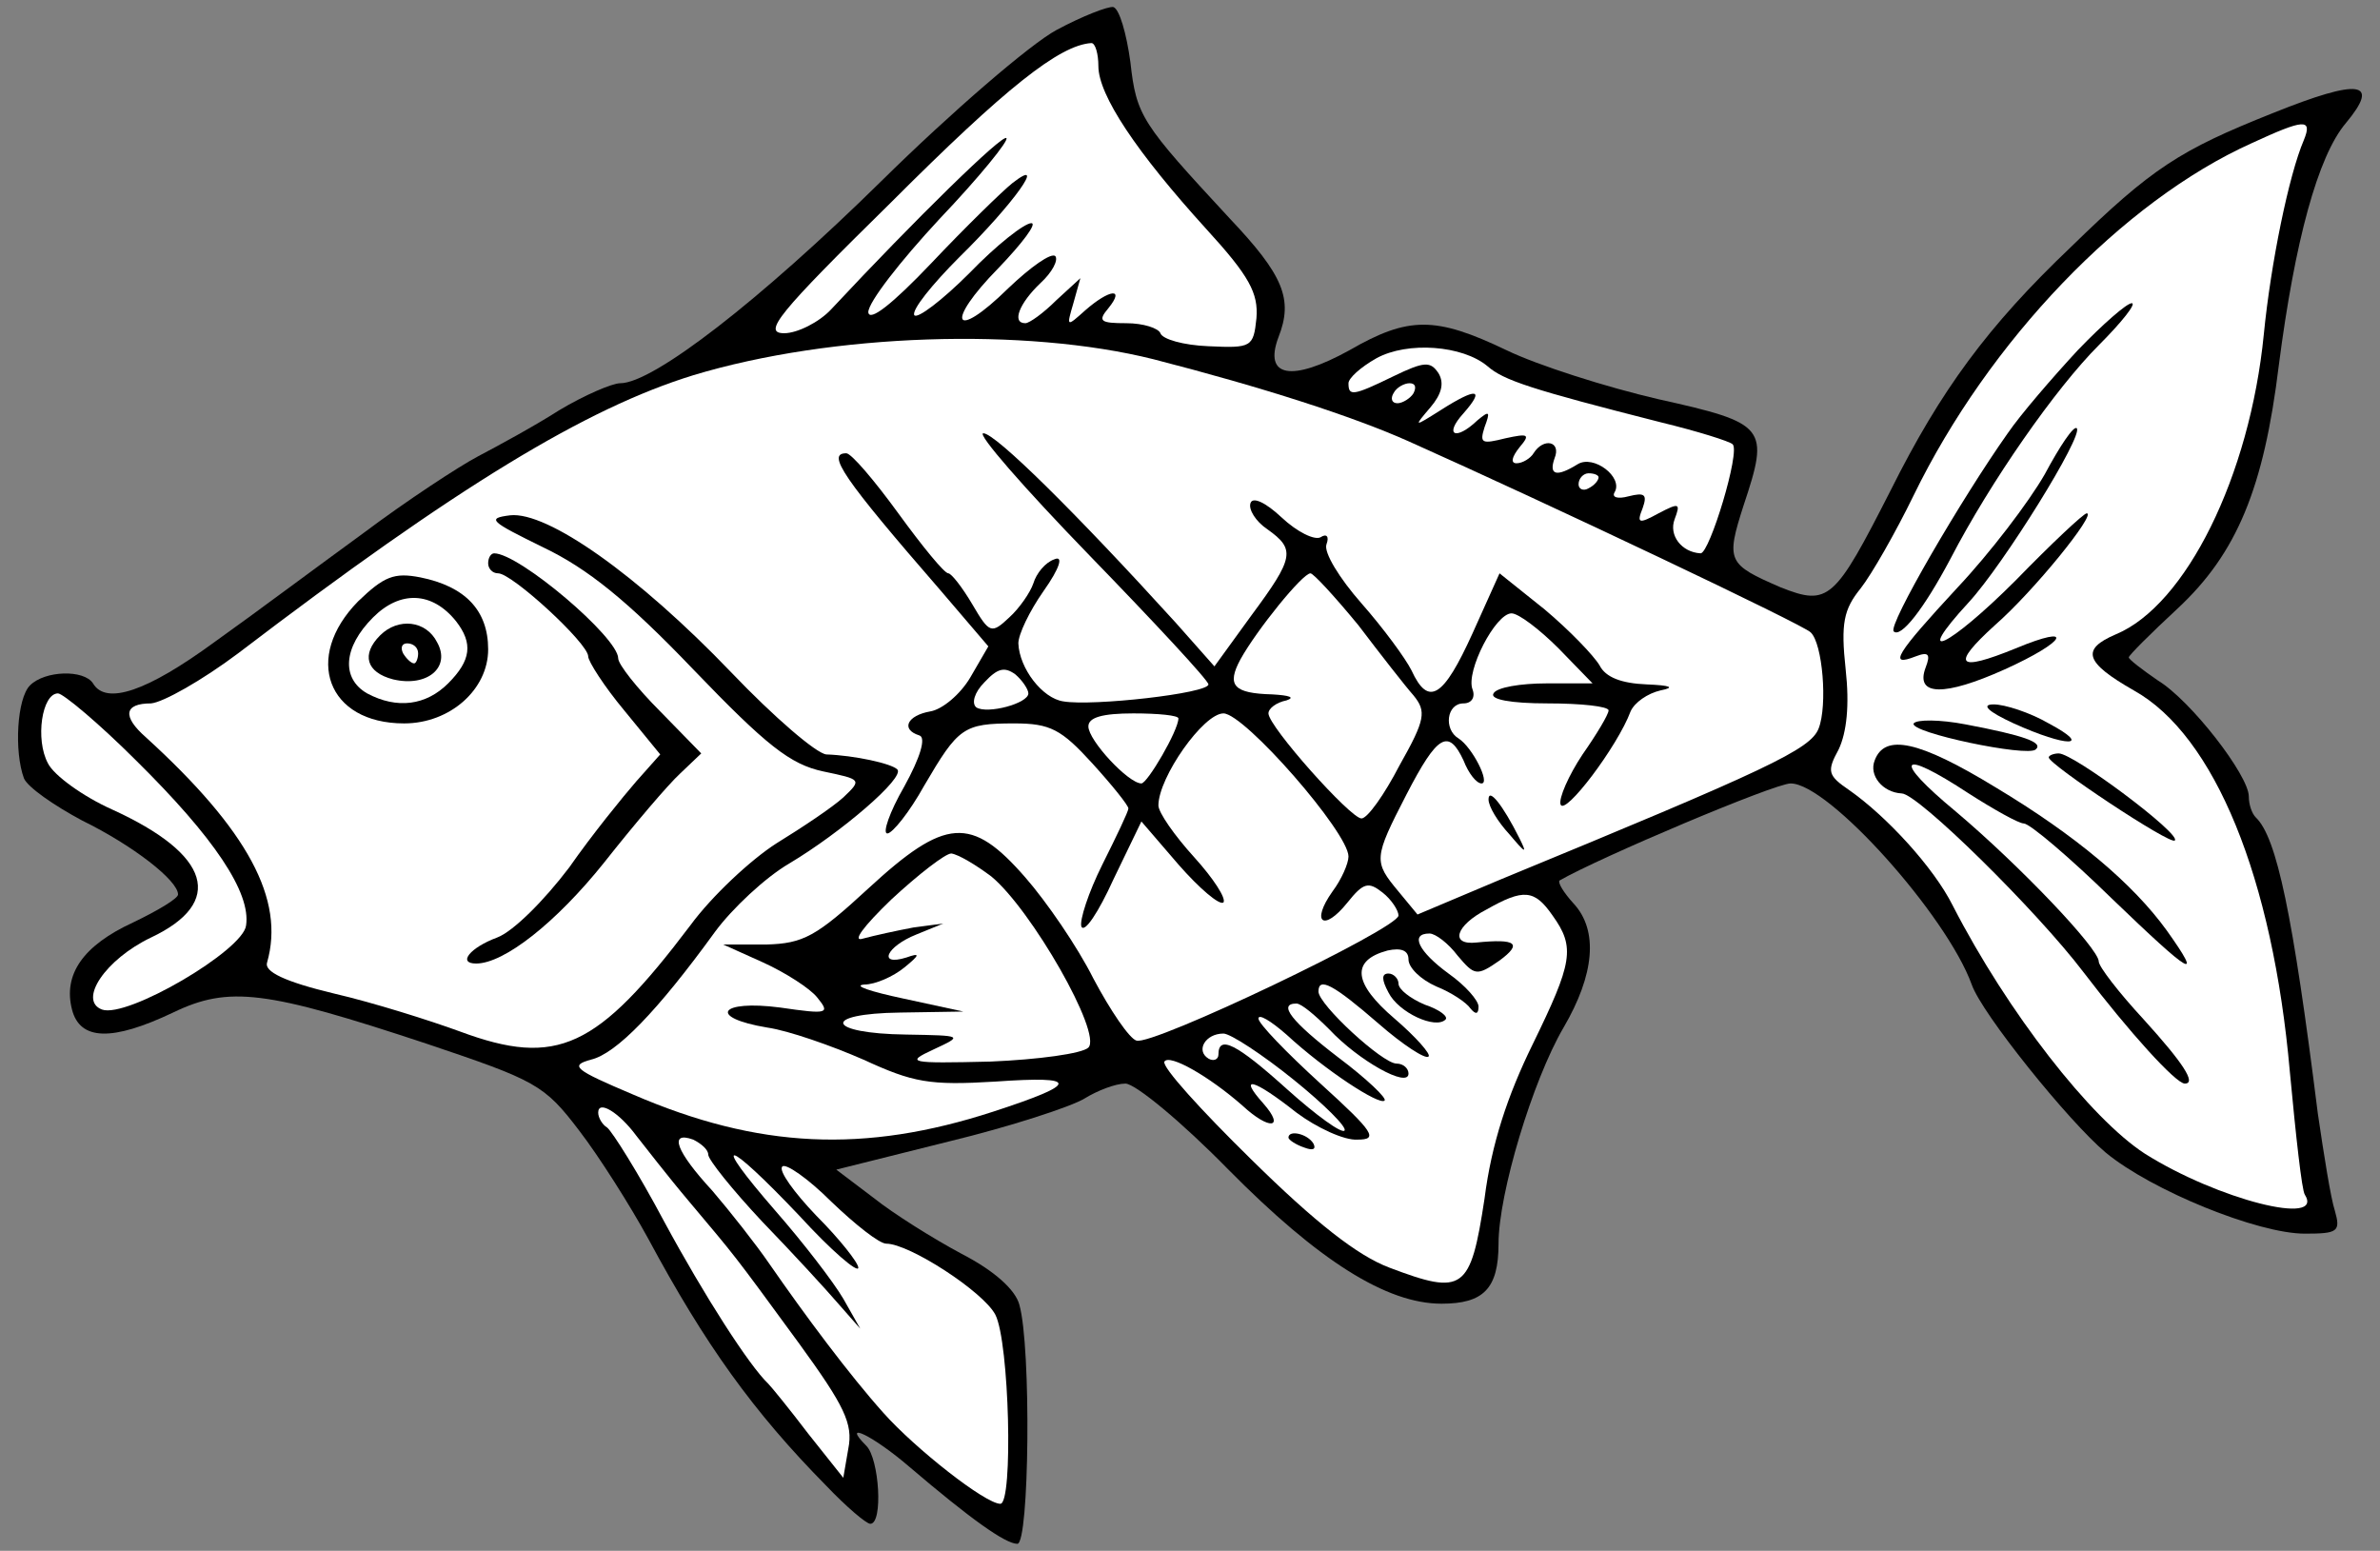 <?xml version="1.0" encoding="UTF-8" standalone="no"?>
<!DOCTYPE svg PUBLIC "-//W3C//DTD SVG 1.1//EN" "http://www.w3.org/Graphics/SVG/1.1/DTD/svg11.dtd">
<svg xmlns:xl="http://www.w3.org/1999/xlink" xmlns="http://www.w3.org/2000/svg" xmlns:dc="http://purl.org/dc/elements/1.1/" version="1.1" viewBox="45 85.5 297 193.5" width="297" height="193.5">
  <rect x="45" y="85.5" width="297" height="193.5" fill="#808080" stroke="none"/>
  <defs>
    <clipPath id="artboard_clip_path">
      <path d="M 45 85.5 L 342 85.5 L 342 279 L 45 279 Z"/>
    </clipPath>
  </defs>
  <g id="Goldfish" stroke="none" stroke-opacity="1" fill-opacity="1" stroke-dasharray="none" fill="none">
    <title>Goldfish</title>
    <g id="Goldfish_Layer_2" clip-path="url(#artboard_clip_path)">
      <title>Layer 2</title>
      <g id="Group_3">
        <g id="Graphic_33">
          <path d="M 176.824 89.251 C 173.579 90.999 163.716 99.488 154.978 108.101 C 139.873 122.957 126.515 133.318 122.396 133.318 C 121.397 133.318 117.901 134.816 114.781 136.689 C 111.66 138.686 107.041 141.183 104.669 142.431 C 102.297 143.68 95.805 147.924 90.313 152.044 C 84.82 156.039 76.456 162.28 71.712 165.651 C 63.348 171.768 58.23 173.516 56.607 170.769 C 55.483 169.022 50.615 169.146 48.742 171.019 C 47.119 172.642 46.745 179.258 47.993 182.629 C 48.492 183.752 51.738 185.999 55.234 187.872 C 61.6 190.993 67.218 195.362 67.218 197.11 C 67.218 197.609 64.721 199.107 61.6 200.605 C 55.358 203.476 52.862 207.097 53.985 211.466 C 54.984 215.336 58.979 215.461 66.594 211.841 C 73.585 208.47 78.204 209.094 98.177 215.71 C 111.909 220.329 112.908 220.829 117.277 226.571 C 119.774 229.817 123.644 235.934 125.891 240.054 C 133.007 253.286 138.999 261.65 148.112 270.888 C 150.609 273.51 153.105 275.632 153.605 275.632 C 155.228 275.632 154.728 267.518 153.105 265.895 C 149.86 262.649 153.979 264.646 158.473 268.516 C 166.088 275.008 170.458 278.129 171.956 278.129 C 173.454 278.129 173.703 253.536 172.205 248.293 C 171.706 246.42 169.084 244.048 164.965 241.926 C 161.469 240.054 156.476 236.933 153.979 234.935 L 149.36 231.44 L 163.342 227.944 C 171.082 226.072 178.697 223.575 180.32 222.576 C 181.943 221.578 184.19 220.704 185.438 220.704 C 186.686 220.704 192.554 225.573 198.296 231.44 C 209.531 242.8 218.02 248.168 224.886 248.168 C 230.129 248.168 232.002 246.295 232.002 240.678 C 232.002 234.436 236.246 220.329 240.116 213.713 C 243.986 207.097 244.486 201.604 241.365 198.233 C 240.116 196.86 239.367 195.612 239.617 195.362 C 244.611 192.491 266.457 183.253 268.454 183.253 C 273.198 183.253 287.929 199.731 291.05 208.345 C 292.298 211.965 303.159 225.448 307.778 229.318 C 313.52 234.061 326.753 239.429 332.62 239.429 C 336.74 239.429 337.114 239.18 336.365 236.558 C 335.866 235.06 334.992 229.567 334.243 224.449 C 331.122 199.607 329.125 189.994 326.503 187.497 C 326.004 186.998 325.629 185.875 325.629 184.876 C 325.629 182.254 318.389 172.892 314.269 170.395 C 312.272 169.022 310.649 167.773 310.649 167.524 C 310.649 167.274 313.395 164.528 316.766 161.407 C 324.131 154.541 327.502 146.426 329.374 131.071 C 331.372 115.592 334.243 104.981 337.738 100.861 C 342.108 95.618 339.486 95.243 328.625 99.613 C 317.016 104.232 313.52 106.479 303.408 116.341 C 293.047 126.203 287.18 134.192 280.938 146.676 C 273.947 160.408 273.198 161.157 267.206 158.785 C 260.59 155.914 260.34 155.539 262.587 148.548 C 265.833 138.811 265.458 138.312 251.976 135.316 C 245.484 133.818 236.871 131.071 233.001 129.199 C 224.137 124.954 220.767 124.954 213.401 129.199 C 206.161 133.194 202.665 132.569 204.538 127.576 C 206.411 122.832 205.162 119.836 198.421 112.72 C 187.435 100.861 186.811 99.987 186.062 93.246 C 185.563 89.626 184.689 86.63 183.94 86.38 C 183.316 86.255 180.07 87.503 176.824 89.251 Z" fill="black"/>
        </g>
        <g id="Graphic_32">
          <path d="M 182.067 93.745 C 182.067 97.366 186.811 104.481 195.55 114.094 C 200.918 119.961 202.041 122.083 201.792 125.204 C 201.417 128.824 201.167 128.949 195.799 128.699 C 192.679 128.575 190.057 127.826 189.807 127.077 C 189.558 126.452 187.685 125.828 185.563 125.828 C 182.317 125.828 181.943 125.579 183.316 123.956 C 185.438 121.334 183.441 121.584 180.445 124.205 C 178.073 126.328 178.073 126.328 178.947 123.331 L 179.82 120.211 L 176.824 122.957 C 175.201 124.58 173.454 125.828 172.954 125.828 C 171.207 125.828 172.205 123.331 174.827 120.835 C 176.325 119.462 177.074 117.964 176.699 117.464 C 176.2 116.965 173.579 118.837 170.832 121.459 C 163.966 128.2 162.843 125.828 169.584 118.962 C 172.58 115.841 174.452 113.345 173.703 113.345 C 172.83 113.345 169.334 116.091 165.964 119.586 C 162.593 122.957 159.472 125.329 159.098 124.83 C 158.723 124.205 161.345 120.96 164.715 117.589 C 171.456 110.973 175.826 104.856 171.332 108.351 C 170.083 109.35 165.464 113.844 161.22 118.338 C 156.351 123.456 153.48 125.703 153.355 124.455 C 153.355 123.207 157.35 118.088 162.218 112.845 C 167.212 107.602 170.957 102.983 170.582 102.733 C 170.083 102.234 159.347 112.72 148.736 124.081 C 147.238 125.703 144.492 127.077 142.869 127.077 C 140.122 127.077 141.995 124.705 156.226 110.723 C 170.458 96.492 177.199 91.124 181.194 90.874 C 181.693 90.874 182.067 92.247 182.067 93.745 Z" fill="#FFFFFF"/>
        </g>
        <g id="Graphic_31">
          <path d="M 332.495 102.983 C 330.623 107.352 328.376 118.338 327.502 127.201 C 325.754 144.928 317.765 161.032 309.026 164.652 C 304.657 166.525 305.156 168.148 311.273 171.643 C 321.385 177.261 328.625 195.112 330.748 219.206 C 331.497 227.195 332.246 234.061 332.62 234.561 C 335.117 238.556 321.759 235.185 312.646 229.442 C 305.905 225.073 295.544 211.841 288.678 198.483 C 286.306 193.739 280.439 187.373 275.82 184.127 C 273.073 182.254 272.948 181.755 274.446 179.009 C 275.445 176.886 275.82 173.516 275.32 169.022 C 274.696 163.279 275.071 161.531 277.193 158.91 C 278.566 157.162 281.562 151.919 283.809 147.3 C 293.172 128.075 309.9 110.598 326.004 103.358 C 332.495 100.362 333.619 100.237 332.495 102.983 Z" fill="#FFFFFF"/>
        </g>
        <g id="Graphic_30">
          <path d="M 188.933 130.322 C 202.541 133.818 213.776 137.438 220.767 140.559 C 238.369 148.424 270.202 163.529 270.951 164.403 C 272.449 165.776 273.073 173.516 271.95 176.387 C 270.951 179.009 265.583 181.505 232.252 195.237 L 221.89 199.607 L 219.518 196.735 C 216.397 192.99 216.397 192.616 220.517 184.626 C 224.387 177.136 225.76 176.387 227.633 180.382 C 228.257 182.005 229.256 183.253 229.88 183.253 C 231.003 183.253 228.756 178.759 227.009 177.635 C 225.136 176.512 225.511 173.266 227.633 173.266 C 228.631 173.266 229.131 172.517 228.756 171.518 C 227.882 169.271 231.627 162.031 233.625 162.031 C 234.499 162.031 237.12 164.028 239.492 166.4 L 243.737 170.769 L 237.994 170.769 C 234.748 170.769 231.752 171.269 231.378 172.018 C 230.878 172.767 233.5 173.266 238.119 173.266 C 242.363 173.266 245.734 173.641 245.734 174.14 C 245.734 174.639 244.236 177.136 242.488 179.633 C 240.741 182.254 239.492 185.126 239.742 185.875 C 240.241 187.373 246.858 178.634 248.48 174.265 C 248.98 173.141 250.603 172.018 252.226 171.643 C 254.098 171.269 253.474 171.019 250.478 170.894 C 247.357 170.769 245.359 170.02 244.611 168.522 C 243.861 167.274 240.865 164.153 237.744 161.531 L 232.127 157.037 L 228.756 164.528 C 225.136 172.517 223.263 173.765 221.141 169.146 C 220.392 167.648 217.646 163.903 214.899 160.782 C 212.153 157.662 210.156 154.416 210.53 153.417 C 210.905 152.418 210.53 152.044 209.781 152.543 C 209.032 152.918 206.91 151.919 204.912 150.047 C 202.915 148.174 201.292 147.425 201.043 148.299 C 200.793 149.048 201.667 150.546 203.165 151.545 C 206.66 154.041 206.535 155.04 201.167 162.28 L 196.548 168.647 L 191.68 163.154 C 179.196 149.422 169.209 139.56 167.711 139.56 C 166.837 139.56 172.83 146.426 180.944 154.79 C 189.058 163.154 195.799 170.395 195.799 170.894 C 195.799 172.018 181.318 173.641 177.698 173.016 C 175.077 172.642 172.205 168.897 172.081 165.776 C 172.081 164.652 173.454 161.781 175.201 159.284 C 177.324 156.288 177.698 154.79 176.575 155.29 C 175.451 155.664 174.328 157.037 173.953 158.286 C 173.579 159.409 172.205 161.407 170.957 162.53 C 168.71 164.652 168.46 164.528 166.338 160.907 C 165.09 158.785 163.716 157.037 163.342 157.037 C 162.843 157.037 160.096 153.667 157.1 149.547 C 154.104 145.428 151.233 142.057 150.609 142.057 C 148.112 142.057 150.109 145.053 162.468 159.284 L 168.335 166.15 L 166.088 170.02 C 164.84 172.143 162.593 174.015 161.095 174.265 C 158.224 174.764 157.35 176.512 159.722 177.261 C 160.596 177.511 159.847 180.007 157.849 183.627 C 155.977 186.873 155.103 189.495 155.727 189.495 C 156.351 189.495 158.473 186.873 160.346 183.503 C 164.59 176.262 165.214 175.763 171.581 175.763 C 176.075 175.763 177.448 176.512 181.318 180.756 C 183.815 183.503 185.813 185.999 185.813 186.374 C 185.813 186.748 184.314 189.869 182.567 193.365 C 180.819 196.86 179.696 200.356 179.945 201.105 C 180.32 201.978 182.067 199.357 183.94 195.237 L 187.435 187.997 L 192.054 193.365 C 194.676 196.361 197.173 198.483 197.672 198.109 C 198.047 197.609 196.424 195.112 194.052 192.491 C 191.555 189.744 189.558 186.873 189.558 185.999 C 189.558 182.504 195.175 174.514 197.672 174.514 C 200.294 174.514 213.277 189.37 213.277 192.366 C 213.277 193.24 212.403 195.237 211.279 196.735 C 208.533 200.605 210.156 201.854 213.152 198.109 C 215.149 195.612 215.773 195.487 217.521 196.86 C 218.644 197.734 219.518 199.107 219.518 199.731 C 219.518 201.354 188.684 216.085 186.811 215.336 C 185.937 215.086 183.565 211.591 181.443 207.596 C 179.446 203.601 175.576 197.984 172.954 194.988 C 166.213 187.248 162.967 187.497 153.355 196.361 C 146.864 202.353 145.241 203.227 140.622 203.352 L 135.254 203.352 L 140.247 205.599 C 142.994 206.847 146.115 208.844 146.988 209.968 C 148.611 211.965 148.362 212.09 142.369 211.216 C 134.754 210.218 133.256 212.465 140.747 213.713 C 143.368 214.088 148.736 215.96 152.731 217.708 C 158.973 220.579 160.97 220.954 169.209 220.454 C 179.82 219.705 179.696 220.704 168.96 224.199 C 152.856 229.442 139.623 228.818 124.018 222.077 C 116.653 218.956 116.029 218.457 118.775 217.708 C 121.896 216.959 127.015 211.716 134.255 201.729 C 136.377 198.858 140.497 194.988 143.493 193.24 C 149.984 189.37 157.974 182.504 156.975 181.505 C 156.226 180.756 151.607 179.758 148.112 179.633 C 146.864 179.508 141.62 175.014 136.252 169.396 C 124.518 157.162 113.283 149.297 108.664 149.797 C 105.668 150.171 106.167 150.546 112.783 153.792 C 118.276 156.413 123.269 160.408 131.509 169.022 C 140.622 178.509 143.618 180.881 147.737 181.755 C 152.481 182.754 152.606 182.754 150.234 185.001 C 148.861 186.249 145.116 188.746 141.87 190.743 C 138.749 192.741 133.881 197.235 131.134 200.98 C 119.524 216.335 114.531 218.707 102.422 214.212 C 98.677 212.839 91.561 210.592 86.692 209.469 C 80.451 207.971 77.954 206.722 78.328 205.599 C 80.575 197.734 75.956 189.12 63.223 177.511 C 60.227 174.889 60.477 173.266 63.847 173.266 C 65.345 173.141 70.214 170.395 74.708 167.024 C 102.047 146.177 118.151 136.439 131.509 132.32 C 148.861 127.077 172.954 126.328 188.933 130.322 Z" fill="#FFFFFF"/>
        </g>
        <g id="Graphic_29">
          <path d="M 230.629 131.196 C 232.626 132.944 235.997 134.067 252.226 138.187 C 256.844 139.311 260.839 140.559 261.214 140.933 C 262.212 141.807 258.342 154.541 257.219 154.541 C 254.847 154.416 253.224 152.294 253.973 150.296 C 254.722 148.299 254.597 148.174 251.976 149.547 C 249.479 150.92 249.229 150.796 249.978 148.923 C 250.603 147.175 250.228 146.926 248.231 147.425 C 246.858 147.799 246.109 147.55 246.483 146.926 C 247.607 145.053 243.861 142.182 241.864 143.43 C 239.243 145.053 238.244 144.803 238.993 142.681 C 239.867 140.559 237.62 140.06 236.371 142.057 C 235.997 142.681 234.998 143.305 234.249 143.305 C 233.5 143.305 233.625 142.556 234.624 141.308 C 235.997 139.685 235.747 139.56 232.876 140.184 C 229.88 140.933 229.63 140.809 230.254 138.811 C 231.003 136.814 230.878 136.689 229.38 137.937 C 226.634 140.559 225.136 139.81 227.633 137.064 C 230.379 133.943 229.256 133.818 224.762 136.689 C 221.391 138.811 221.391 138.811 223.513 136.314 C 224.886 134.692 225.261 133.318 224.512 132.07 C 223.513 130.572 222.764 130.572 218.894 132.445 C 213.776 134.941 213.277 134.941 213.277 133.318 C 213.277 132.694 214.775 131.321 216.772 130.197 C 220.642 128.075 227.508 128.575 230.629 131.196 Z" fill="#FFFFFF"/>
        </g>
        <g id="Graphic_28">
          <path d="M 221.391 134.567 C 221.016 135.191 220.018 135.815 219.394 135.815 C 218.644 135.815 218.52 135.191 218.894 134.567 C 219.269 133.818 220.267 133.318 220.892 133.318 C 221.641 133.318 221.765 133.818 221.391 134.567 Z" fill="#FFFFFF"/>
        </g>
        <g id="Graphic_27">
          <path d="M 244.486 145.053 C 244.486 145.428 243.986 146.052 243.237 146.426 C 242.613 146.801 241.989 146.551 241.989 145.927 C 241.989 145.178 242.613 144.554 243.237 144.554 C 243.986 144.554 244.486 144.803 244.486 145.053 Z" fill="#FFFFFF"/>
        </g>
        <g id="Graphic_26">
          <path d="M 214.525 163.529 C 217.271 167.149 220.392 171.144 221.391 172.267 C 223.014 174.265 222.889 175.263 219.643 181.006 C 217.771 184.626 215.648 187.622 214.899 187.622 C 213.526 187.622 203.29 176.137 203.29 174.514 C 203.29 173.89 204.288 173.141 205.537 172.892 C 206.66 172.517 205.911 172.267 203.789 172.143 C 198.92 172.018 198.047 171.019 199.794 167.773 C 201.792 164.153 207.534 157.037 208.533 157.037 C 208.907 157.037 211.654 160.033 214.525 163.529 Z" fill="#FFFFFF"/>
        </g>
        <g id="Graphic_25">
          <path d="M 173.329 172.018 C 173.329 173.266 168.211 174.639 166.837 173.765 C 166.213 173.266 166.588 171.893 167.836 170.644 C 169.459 168.897 170.333 168.647 171.706 169.646 C 172.58 170.395 173.329 171.518 173.329 172.018 Z" fill="#FFFFFF"/>
        </g>
        <g id="Graphic_24">
          <path d="M 61.975 180.382 C 71.712 189.994 76.331 196.86 75.707 200.98 C 75.332 204.101 60.851 212.59 57.73 211.466 C 54.734 210.343 58.105 205.224 63.847 202.478 C 73.085 198.109 71.337 192.116 58.979 186.499 C 55.358 184.876 51.738 182.254 50.989 180.756 C 49.366 177.76 50.24 172.018 52.238 172.018 C 52.862 172.018 57.356 175.763 61.975 180.382 Z" fill="#FFFFFF"/>
        </g>
        <g id="Graphic_23">
          <path d="M 192.054 175.139 C 192.054 176.637 188.184 183.253 187.435 183.253 C 185.813 183.253 180.819 177.885 180.819 176.137 C 180.819 175.014 182.567 174.514 186.437 174.514 C 189.558 174.514 192.054 174.764 192.054 175.139 Z" fill="#FFFFFF"/>
        </g>
        <g id="Graphic_22">
          <path d="M 168.71 194.863 C 173.703 198.982 182.567 214.462 180.819 216.21 C 180.07 216.959 174.577 217.708 168.585 217.958 C 158.349 218.207 157.974 218.082 161.469 216.459 C 165.214 214.712 165.214 214.712 158.099 214.587 C 148.112 214.462 147.363 211.965 157.35 211.841 L 165.214 211.716 L 157.724 210.093 C 153.605 209.219 151.358 208.47 152.856 208.345 C 154.229 208.345 156.476 207.346 157.849 206.223 C 159.847 204.6 159.847 204.35 158.099 204.975 C 154.479 206.098 155.602 203.601 159.347 202.103 L 162.718 200.73 L 158.973 201.229 C 156.975 201.604 154.104 202.228 152.731 202.603 C 151.233 203.102 152.731 201.105 156.226 197.734 C 159.597 194.613 162.967 191.992 163.716 191.992 C 164.59 192.116 166.713 193.365 168.71 194.863 Z" fill="#FFFFFF"/>
        </g>
        <g id="Graphic_21">
          <path d="M 238.743 199.731 C 241.614 203.726 241.24 205.599 236.246 215.835 C 233.126 222.202 231.128 228.194 230.254 235.06 C 228.507 246.545 227.633 247.169 218.395 243.674 C 214.4 242.176 209.157 238.056 201.167 230.191 C 194.926 224.075 189.932 218.582 190.307 217.958 C 190.931 216.959 195.924 219.83 200.044 223.45 C 203.414 226.571 205.412 226.322 202.665 223.201 C 199.42 219.58 201.417 220.08 206.785 224.324 C 209.282 226.197 212.777 227.82 214.4 227.695 C 217.022 227.695 216.522 226.821 209.781 220.704 C 205.537 216.834 202.041 213.214 202.041 212.59 C 202.041 211.965 203.539 212.839 205.537 214.587 C 210.405 219.081 217.146 223.45 217.771 222.826 C 218.145 222.576 215.524 220.08 212.028 217.458 C 206.161 212.964 204.413 210.717 206.785 210.717 C 207.409 210.717 209.157 212.215 210.905 213.963 C 214.525 217.833 220.767 221.328 220.767 219.456 C 220.767 218.831 220.143 218.207 219.269 218.207 C 217.521 218.207 209.531 210.842 209.531 209.219 C 209.531 207.346 211.404 208.345 217.022 213.214 C 220.018 215.835 222.889 217.708 223.263 217.333 C 223.638 217.084 221.641 214.837 219.019 212.59 C 213.901 208.22 213.526 205.349 218.145 204.101 C 219.893 203.726 220.767 204.101 220.767 205.224 C 220.767 206.223 222.265 207.721 224.262 208.595 C 226.135 209.344 228.007 210.592 228.507 211.341 C 229.131 212.09 229.505 212.09 229.505 211.092 C 229.505 210.343 227.882 208.47 225.76 206.972 C 222.015 204.226 220.892 201.978 223.388 201.978 C 224.137 201.978 225.76 203.227 226.884 204.725 C 229.006 207.222 229.256 207.346 232.127 205.349 C 234.998 203.227 234.249 202.603 229.256 203.102 C 225.885 203.476 226.634 200.98 230.504 198.982 C 235.123 196.361 236.496 196.486 238.743 199.731 Z" fill="#FFFFFF"/>
        </g>
        <g id="Graphic_20">
          <path d="M 206.411 220.205 C 210.28 223.326 213.152 226.197 212.777 226.571 C 212.403 226.946 209.282 224.699 205.662 221.453 C 199.295 215.71 197.048 214.587 197.048 217.084 C 197.048 217.708 196.424 217.958 195.799 217.583 C 194.177 216.584 195.425 214.462 197.672 214.462 C 198.546 214.462 202.541 217.084 206.411 220.205 Z" fill="#FFFFFF"/>
        </g>
        <g id="Graphic_19">
          <path d="M 124.393 227.195 C 125.392 228.444 128.263 232.189 131.009 235.435 C 136.877 242.425 136.252 241.552 144.741 253.161 C 150.359 260.901 151.482 263.148 150.858 266.269 L 150.234 269.889 L 145.865 264.397 C 143.493 261.276 141.246 258.529 140.871 258.155 C 138.5 255.908 132.882 247.169 127.888 237.931 C 124.643 231.814 121.397 226.696 120.773 226.197 C 120.149 225.822 119.649 224.948 119.649 224.324 C 119.649 222.701 122.271 224.324 124.393 227.195 Z" fill="#FFFFFF"/>
        </g>
        <g id="Graphic_18">
          <path d="M 133.381 229.567 C 133.381 230.191 136.377 233.937 140.122 237.931 C 143.867 241.801 148.112 246.42 149.61 248.168 L 152.356 251.289 L 150.234 247.544 C 148.986 245.422 145.241 240.553 141.745 236.558 C 133.506 227.071 135.503 227.445 144.741 237.182 C 148.736 241.552 152.107 244.423 152.107 243.674 C 152.107 243.05 149.735 240.054 146.864 237.182 C 144.117 234.311 142.12 231.565 142.619 231.065 C 142.994 230.566 145.865 232.563 148.736 235.435 C 151.732 238.306 154.728 240.678 155.602 240.678 C 158.473 240.678 167.711 246.67 169.209 249.541 C 170.957 252.912 171.456 273.135 169.833 273.135 C 167.961 273.135 159.222 266.269 155.228 261.775 C 150.983 257.031 145.49 249.666 140.996 243.174 C 139.373 240.803 136.128 236.683 133.881 234.061 C 129.386 229.193 128.388 226.571 131.509 227.695 C 132.507 228.194 133.381 228.943 133.381 229.567 Z" fill="#FFFFFF"/>
        </g>
        <g id="Graphic_17">
          <path d="M 304.282 129.199 C 301.161 132.569 297.167 137.188 295.544 139.56 C 289.801 147.675 280.563 163.529 281.312 164.278 C 282.186 165.152 285.058 161.531 288.428 155.165 C 293.422 145.552 301.536 133.943 306.904 128.575 C 309.775 125.703 311.648 123.331 311.024 123.331 C 310.399 123.331 307.403 125.953 304.282 129.199 Z" fill="black"/>
        </g>
        <g id="Graphic_16">
          <path d="M 300.163 144.679 C 298.165 148.174 293.297 154.541 289.302 158.785 C 281.562 167.149 280.563 168.772 284.059 167.399 C 285.682 166.775 285.931 167.149 285.307 168.772 C 283.934 172.392 287.679 172.392 295.169 169.022 C 302.909 165.526 304.033 163.279 296.542 166.4 C 289.177 169.396 288.428 168.522 293.921 163.529 C 298.789 159.284 306.654 149.547 305.406 149.547 C 305.031 149.547 301.037 153.292 296.542 157.911 C 288.178 166.275 283.435 168.522 290.675 160.658 C 295.044 155.914 305.031 139.81 304.157 138.936 C 303.783 138.562 302.035 141.183 300.163 144.679 Z" fill="black"/>
        </g>
        <g id="Graphic_15">
          <path d="M 296.293 175.763 C 302.909 178.759 306.28 178.759 300.662 175.763 C 298.29 174.39 295.169 173.391 293.796 173.391 C 292.173 173.391 293.047 174.265 296.293 175.763 Z" fill="black"/>
        </g>
        <g id="Graphic_14">
          <path d="M 283.809 175.763 C 283.185 176.886 298.041 180.007 299.039 179.009 C 300.038 178.135 297.541 177.261 290.301 175.888 C 287.055 175.263 284.184 175.263 283.809 175.763 Z" fill="black"/>
        </g>
        <g id="Graphic_13">
          <path d="M 278.941 180.382 C 278.192 182.254 279.939 184.377 282.311 184.501 C 284.308 184.501 299.164 199.107 305.031 206.847 C 310.649 214.212 316.516 220.704 317.64 220.704 C 319.138 220.704 317.39 218.082 312.522 212.714 C 309.401 209.344 306.904 206.098 306.904 205.474 C 306.904 203.851 297.042 193.49 289.052 186.748 C 281.063 180.132 281.937 178.759 290.675 184.501 C 293.796 186.499 296.917 188.246 297.541 188.246 C 298.29 188.246 303.284 192.491 308.527 197.609 C 318.514 207.222 320.012 208.095 315.393 201.604 C 311.148 195.737 304.033 189.744 294.046 183.752 C 284.433 177.885 280.189 177.011 278.941 180.382 Z" fill="black"/>
        </g>
        <g id="Graphic_12">
          <path d="M 300.662 180.007 C 300.662 180.881 315.892 190.993 316.391 190.369 C 317.265 189.62 303.783 179.508 301.91 179.508 C 301.286 179.508 300.662 179.758 300.662 180.007 Z" fill="black"/>
        </g>
        <g id="Graphic_11">
          <path d="M 105.917 155.789 C 105.917 156.413 106.417 157.037 107.166 157.037 C 108.913 157.037 118.401 165.776 118.401 167.399 C 118.401 168.023 120.398 171.144 122.895 174.14 L 127.389 179.633 L 124.393 183.003 C 122.77 184.876 118.9 189.62 116.029 193.739 C 112.908 197.859 109.038 201.729 107.041 202.478 C 103.67 203.726 102.047 205.724 104.419 205.724 C 107.915 205.724 114.406 200.605 120.398 193.115 C 124.143 188.371 128.388 183.378 129.886 182.005 L 132.507 179.508 L 127.389 174.265 C 124.518 171.394 122.146 168.397 122.146 167.648 C 122.146 165.027 109.787 154.541 106.666 154.541 C 106.292 154.541 105.917 155.04 105.917 155.789 Z" fill="black"/>
        </g>
        <g id="Graphic_10">
          <path d="M 89.688 160.533 C 82.822 167.524 85.819 175.763 95.431 175.763 C 101.173 175.763 105.917 171.518 105.917 166.525 C 105.917 161.656 103.046 158.66 97.428 157.537 C 94.183 156.912 92.934 157.412 89.688 160.533 Z" fill="black"/>
        </g>
        <g id="Graphic_9">
          <path d="M 101.922 163.029 C 104.045 165.776 103.795 167.898 100.924 170.769 C 98.177 173.516 94.557 174.015 90.812 172.018 C 87.566 170.145 87.816 166.275 91.561 162.53 C 94.932 159.16 98.926 159.284 101.922 163.029 Z" fill="#FFFFFF"/>
        </g>
        <g id="Graphic_8">
          <path d="M 230.754 185.25 C 230.754 186.124 231.877 187.997 233.375 189.62 C 235.373 191.992 235.622 192.116 234.624 190.119 C 232.501 185.875 230.754 183.752 230.754 185.25 Z" fill="black"/>
        </g>
        <g id="Graphic_7">
          <path d="M 218.27 209.344 C 219.518 211.841 224.137 213.963 225.386 212.714 C 225.76 212.34 224.637 211.466 222.764 210.842 C 221.016 210.093 219.518 208.969 219.518 208.22 C 219.518 207.596 218.894 206.972 218.27 206.972 C 217.396 206.972 217.396 207.721 218.27 209.344 Z" fill="black"/>
        </g>
        <g id="Graphic_6">
          <path d="M 205.786 227.445 C 205.786 227.695 206.66 228.319 207.784 228.693 C 208.782 229.068 209.282 228.943 208.907 228.194 C 208.158 226.946 205.786 226.446 205.786 227.445 Z" fill="black"/>
        </g>
        <g id="Graphic_5">
          <path d="M 92.435 164.777 C 90.063 167.149 90.687 169.396 94.058 170.27 C 98.302 171.269 101.298 168.772 99.551 165.651 C 98.177 162.905 94.682 162.53 92.435 164.777 Z" fill="black"/>
        </g>
        <g id="Graphic_4">
          <path d="M 97.179 167.024 C 97.179 167.648 96.929 168.273 96.679 168.273 C 96.305 168.273 95.681 167.648 95.306 167.024 C 94.932 166.275 95.181 165.776 95.805 165.776 C 96.554 165.776 97.179 166.275 97.179 167.024 Z" fill="#FFFFFF"/>
        </g>
      </g>
    </g>
  </g>
</svg>
